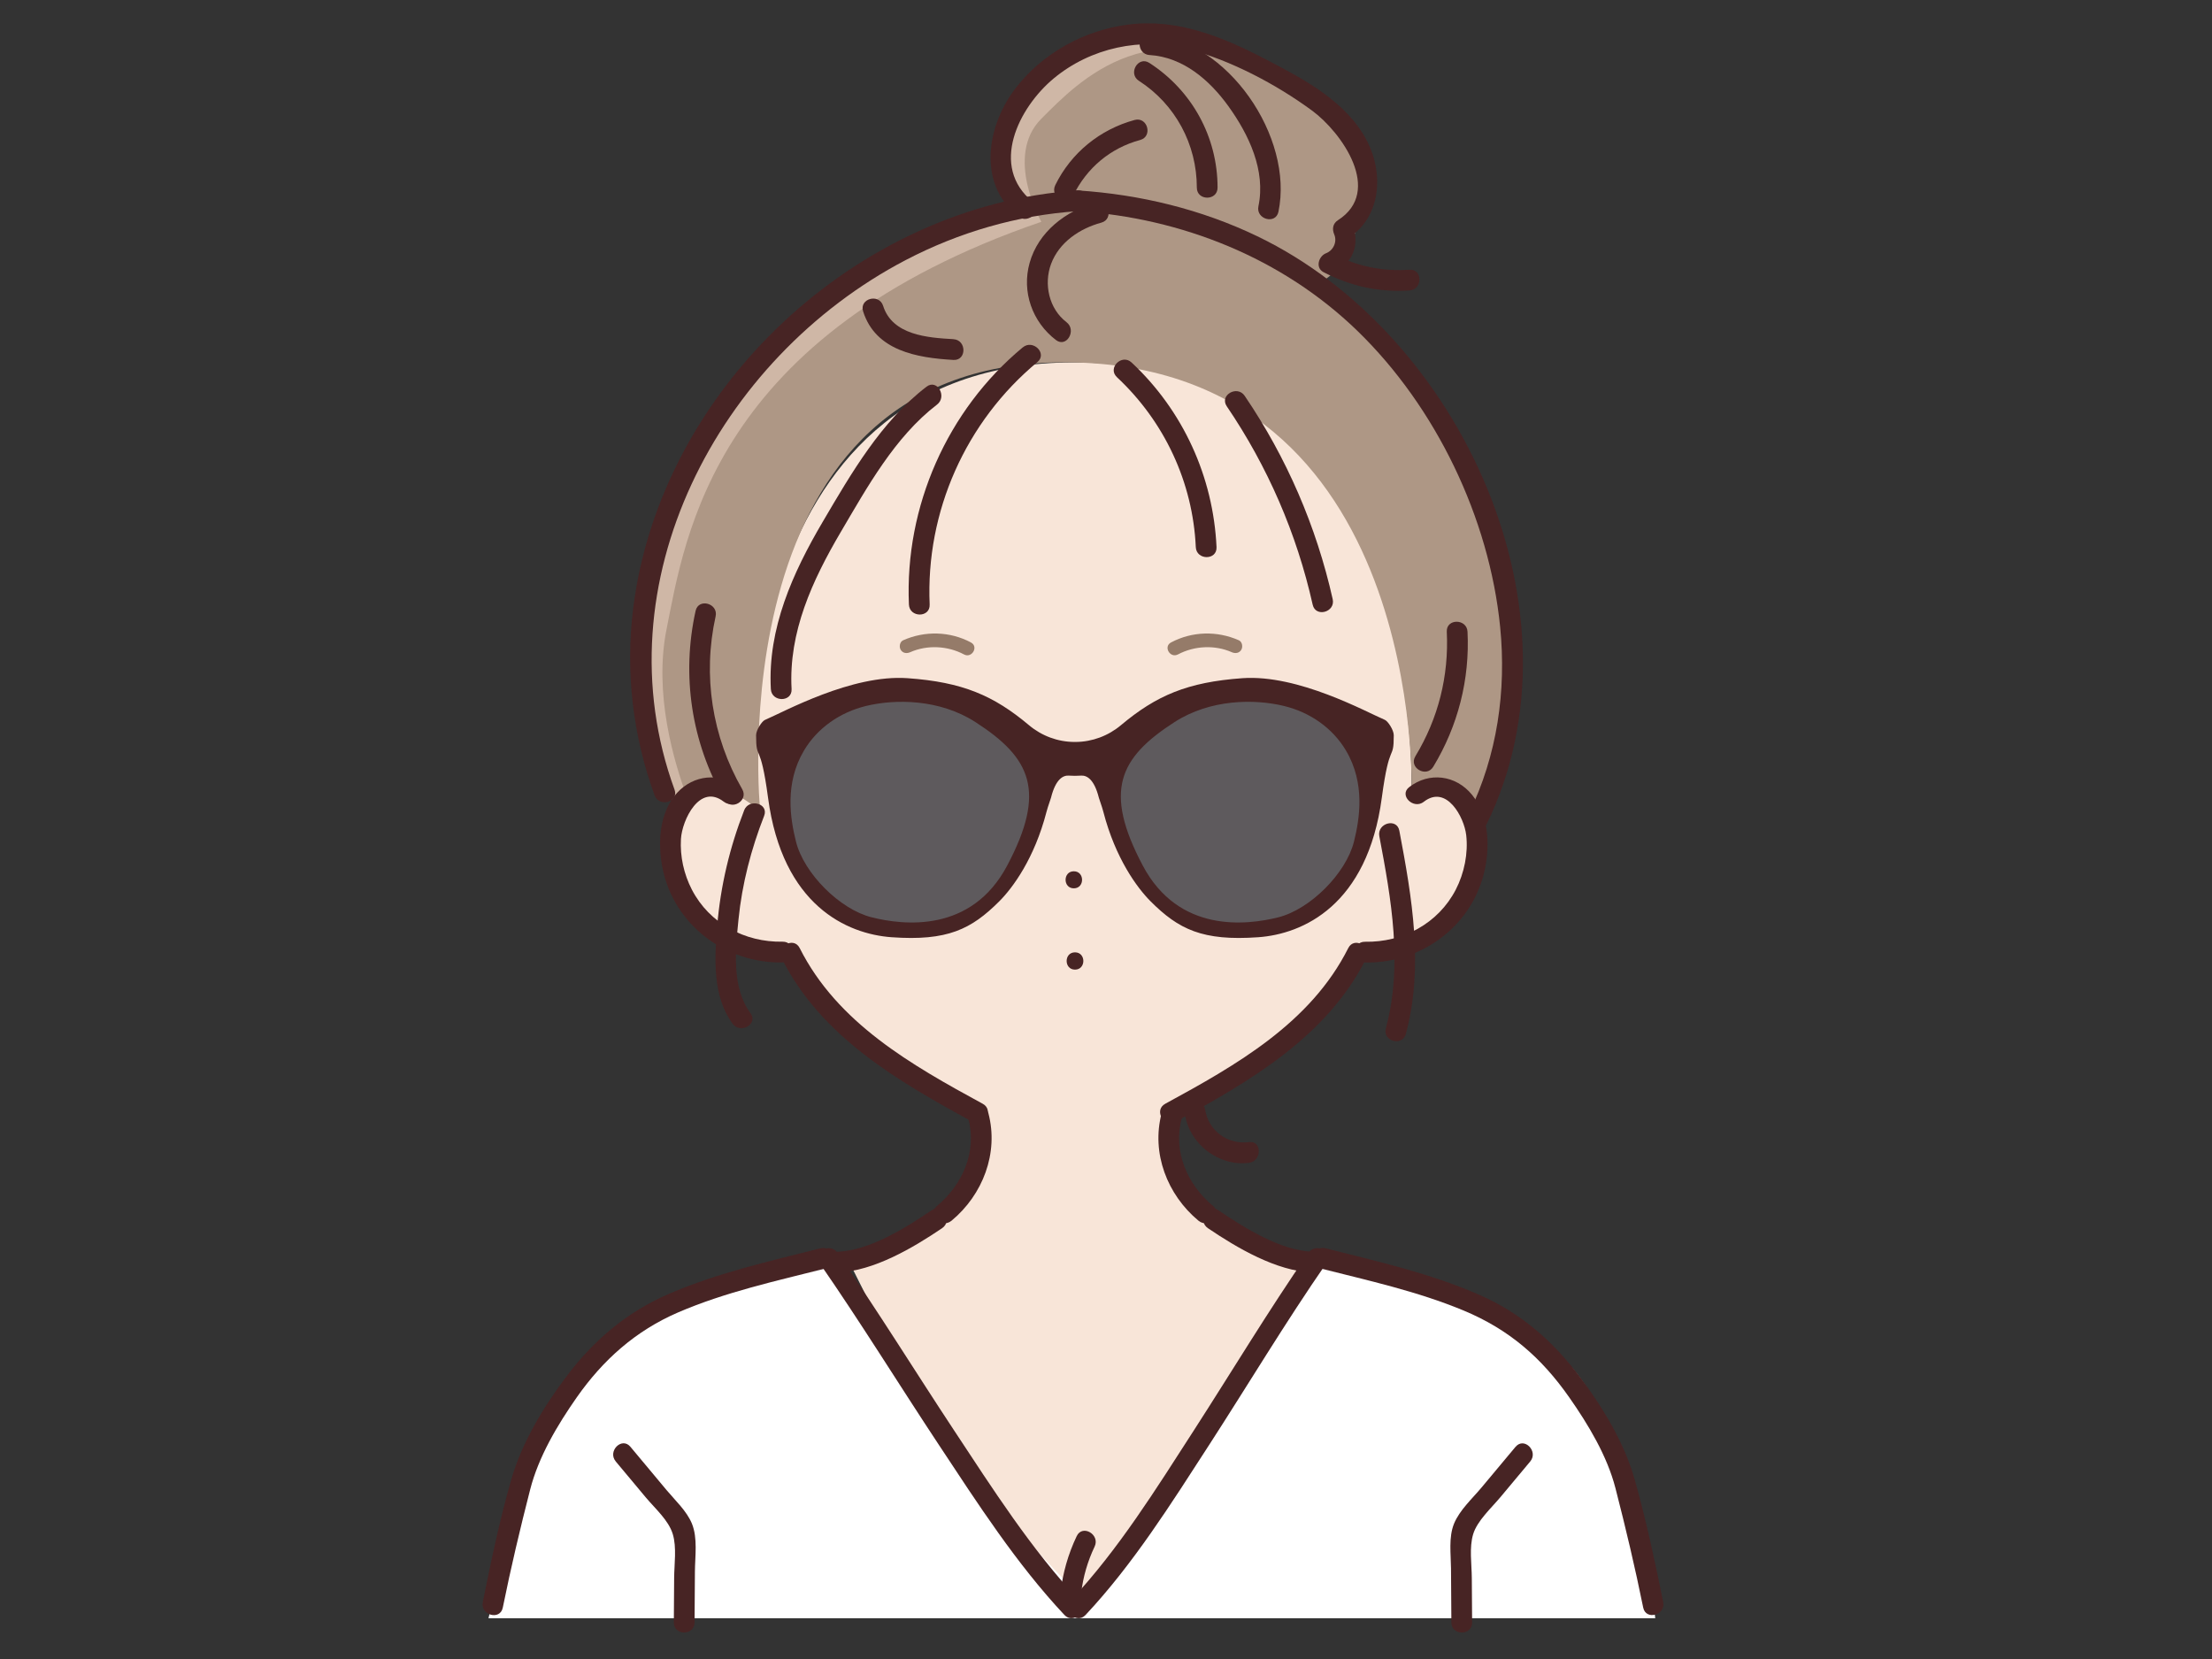 <?xml version="1.0" encoding="UTF-8"?>
<svg id="_レイヤー_1" data-name="レイヤー 1" xmlns="http://www.w3.org/2000/svg" width="640" height="480" viewBox="0 0 640 480">
  <rect x="0" y="0" width="640" height="480" fill="#333333" stroke="none"/>
  <defs>
    <style>
      .cls-1 {
        fill: #ae9785;
      }

      .cls-1, .cls-2, .cls-3, .cls-4, .cls-5, .cls-6, .cls-7 {
        stroke-width: 0px;
      }

      .cls-2 {
        fill: #cfb7a6;
      }

      .cls-3 {
        fill: #957b69;
      }

      .cls-4 {
        fill: #f8e5d8;
      }

      .cls-5 {
        fill: #fff;
      }

      .cls-6 {
        fill: #472424;
      }

      .cls-7 {
        fill: #5e5a5d;
      }
    </style>
  </defs>
  <path class="cls-4" d="M217.24,230.94s-14.91-8.13-20.34,4.07-10.85,35.25,32.54,43.39c0,0,23.05,35.25,51.52,42.03,0,0,21.69,24.4-35.25,44.74,0,0,20.34,40.67,21.69,42.03s43.39,56.94,43.39,56.94l36.61-47.45,31.18-52.88s-25.76-2.71-31.18-13.56c-5.42-10.85-12.2-12.2-9.49-28.47,0,0,42.03-17.63,54.23-44.74,0,0,28.47,1.36,33.9-25.76,5.42-27.12-6.78-23.05-17.63-23.05,0,0,4.07-123.38-97.62-123.38s-93.55,126.09-93.55,126.09Z"/>
  <path class="cls-5" d="M141.32,468.21h337.6s-6.78-63.72-31.18-78.64c-24.4-14.91-66.43-24.4-66.43-24.4,0,0-63.72,96.26-67.79,97.62,0,0-51.52-50.16-71.86-97.62,0,0-46.1,4.07-66.43,24.4-20.34,20.34-33.9,78.64-33.9,78.64Z"/>
  <g>
    <path class="cls-1" d="M219.96,235.01s-12.2-13.56-24.4-1.36c0,0-14.91-29.83-9.49-56.94,5.42-27.12,13.56-85.42,108.46-117.96,0,0-10.85-18.98,0-29.83,10.85-10.85,32.54-33.9,70.5-9.49s29.83,37.96,29.83,37.96c0,0-4.07,21.69-13.56,24.4,0,0,31.18,20.34,43.39,56.94,12.2,36.61,17.63,46.1,2.71,97.62,0,0-8.13-14.91-18.98-6.78,0,0,4.07-123.38-98.97-124.73-103.07-1.36-89.48,130.16-89.48,130.16Z"/>
    <path class="cls-2" d="M192.84,182.13c5.42-27.12,13.56-85.42,108.46-117.96,0,0-10.85-18.98,0-29.83,10.85-10.85,32.54-33.9,70.5-9.49,3.33,2.14,6.29,4.2,8.95,6.17-4.08-3.54-9.21-7.4-15.73-11.59-37.96-24.4-59.66-1.36-70.5,9.49-10.85,10.85,0,29.83,0,29.83-94.91,32.54-103.04,90.84-108.46,117.96-5.42,27.12,9.49,56.94,9.49,56.94,1.12-1.12,2.23-2.01,3.34-2.73-4.04-10.72-9.73-30.38-6.05-48.8Z"/>
  </g>
  <g>
    <g>
      <path class="cls-6" d="M213.66,227.72c-5.53-4.29-12.95-3.55-17.74,1.65-5.21,5.67-5.67,14.56-4.25,21.74,3.27,16.45,18.21,27.67,34.75,27.35,3.86-.08,3.87-6.08,0-6-10.88.21-21.16-5.24-26.24-15.06-2.32-4.49-3.46-9.63-3.16-14.68.33-5.43,5.41-16.17,12.38-10.77,3.02,2.34,7.29-1.88,4.24-4.24h0Z"/>
      <path class="cls-6" d="M411.96,231.97c6.53-5.06,11.66,4.42,12.26,9.65s-.54,10.99-3.03,15.8c-5.08,9.81-15.36,15.27-26.24,15.06-3.86-.08-3.86,5.92,0,6,16.54.32,31.48-10.9,34.75-27.35,1.4-7.07.93-15.36-3.78-21.15s-12.44-6.7-18.2-2.24c-3.05,2.36,1.23,6.58,4.24,4.24h0Z"/>
      <path class="cls-6" d="M226.19,277.33c11.38,22.62,33.68,35.55,55.12,47.21,3.39,1.85,6.43-3.33,3.03-5.18-20.56-11.19-42.05-23.34-52.97-45.06-1.74-3.45-6.91-.42-5.18,3.03h0Z"/>
      <path class="cls-6" d="M280.19,323.7c2.51,9.57-1.71,19.08-9.11,25.24-2.97,2.47,1.29,6.7,4.24,4.24,9.04-7.51,13.68-19.55,10.66-31.07-.98-3.73-6.77-2.15-5.79,1.6h0Z"/>
      <path class="cls-6" d="M390.1,274.3c-10.92,21.72-32.41,33.87-52.97,45.06-3.39,1.85-.37,7.03,3.03,5.18,21.44-11.66,43.75-24.59,55.12-47.21,1.73-3.44-3.44-6.48-5.18-3.03h0Z"/>
      <path class="cls-6" d="M237.39,361.17c-14.8,3.75-29.8,7.11-43.86,13.19-12.39,5.36-21.97,13.6-30.02,24.39-6.39,8.57-12.49,18.68-15.49,29.02-3.41,11.72-5.92,23.83-8.34,35.78-.76,3.77,5.02,5.38,5.79,1.6,2.32-11.47,5.02-22.87,7.93-34.21,2.44-9.51,7.88-18.64,13.46-26.62,7.64-10.91,17.08-19.31,29.34-24.6,13.69-5.9,28.38-9.1,42.78-12.75,3.74-.95,2.16-6.74-1.6-5.79h0Z"/>
      <path class="cls-6" d="M269.55,350.17c-7.45,5.05-17.96,11.64-27.14,11.99-3.85.15-3.87,6.15,0,6,10.37-.4,21.75-7.11,30.17-12.81,3.18-2.15.18-7.36-3.03-5.18h0Z"/>
      <path class="cls-6" d="M237.15,365.49c11.95,17.25,22.97,35.14,34.55,52.64,11.16,16.88,22.39,34.33,36.28,49.14,2.65,2.82,6.88-1.43,4.24-4.24-13.87-14.79-25.02-32.28-36.16-49.15-11.29-17.1-22.07-34.56-33.74-51.41-2.18-3.15-7.39-.16-5.18,3.03h0Z"/>
      <path class="cls-6" d="M178.15,422.84c2.87,3.44,5.74,6.88,8.62,10.32s6.66,6.67,7.89,10.72c1.16,3.83.42,8.65.39,12.66-.03,4.3-.06,8.59-.09,12.89-.03,3.86,5.97,3.87,6,0,.03-4.91.07-9.82.1-14.73.03-4.4.84-9.67-.86-13.85-1.5-3.67-4.85-6.74-7.35-9.73-3.49-4.18-6.97-8.35-10.46-12.53-2.48-2.97-6.7,1.3-4.24,4.24h0Z"/>
      <path class="cls-6" d="M381.91,366.96c13.96,3.54,28.16,6.65,41.5,12.19s22.67,13.79,30.62,25.15c5.5,7.86,10.96,16.91,13.37,26.27,2.95,11.45,5.68,22.97,8.03,34.56.76,3.78,6.55,2.18,5.79-1.6-2.4-11.88-4.99-23.85-8.27-35.52-2.93-10.43-9.13-20.66-15.56-29.27-7.83-10.5-17.17-18.73-29.2-24.03-14.3-6.3-29.59-9.73-44.68-13.55-3.74-.95-5.34,4.84-1.6,5.79h0Z"/>
      <path class="cls-6" d="M438.5,418.6c-3.28,3.93-6.56,7.86-9.85,11.79-2.68,3.21-6.36,6.54-7.96,10.47s-.9,8.78-.87,12.93c.04,5.22.07,10.44.11,15.65.03,3.86,6.03,3.87,6,0-.03-4.3-.06-8.59-.09-12.89-.03-4.06-.78-8.78.39-12.66s5.2-7.51,7.89-10.72c2.87-3.44,5.74-6.88,8.62-10.32,2.46-2.94-1.76-7.21-4.24-4.24h0Z"/>
      <path class="cls-6" d="M312.83,460.87c.54-4.65,1.87-9.18,3.88-13.4,1.65-3.47-3.52-6.52-5.18-3.03-2.5,5.25-4.03,10.66-4.7,16.43-.45,3.83,5.56,3.8,6,0h0Z"/>
      <path class="cls-6" d="M378.58,362.46c-11.6,16.76-22.12,34.28-33.17,51.41-10.89,16.88-21.79,34.45-35.57,49.16-2.64,2.82,1.6,7.07,4.24,4.24,13.8-14.73,24.79-32.25,35.71-49.13,11.34-17.53,22.08-35.48,33.97-52.65,2.2-3.18-3-6.19-5.18-3.03h0Z"/>
      <path class="cls-6" d="M336.09,322.11c-3.03,11.52,1.62,23.56,10.66,31.07,2.95,2.45,7.22-1.77,4.24-4.24-7.41-6.16-11.63-15.66-9.11-25.24.98-3.74-4.8-5.33-5.79-1.6h0Z"/>
      <path class="cls-6" d="M349.49,355.35c8.41,5.7,19.8,12.41,30.17,12.81,3.86.15,3.85-5.85,0-6-9.19-.36-19.68-6.94-27.14-11.99-3.2-2.17-6.21,3.02-3.03,5.18h0Z"/>
    </g>
    <g>
      <path class="cls-6" d="M310.69,252.09c-3.17,0-3.18,4.93,0,4.93s3.18-4.93,0-4.93Z"/>
      <path class="cls-7" d="M230.3,215.82s-15.15,50.47,29.98,53.05c40.36,2.31,43.82-48.44,36.9-54.2-6.92-5.77-43.82-29.98-65.73,1.15"/>
      <path class="cls-7" d="M391.75,215.82s15.15,50.47-29.98,53.05c-40.36,2.31-43.82-48.44-36.9-54.2,6.92-5.77,43.82-29.98,65.73,1.15"/>
      <path class="cls-6" d="M400.73,208.3c-5.54-2.35-25.13-13.23-41.27-12.08-15.92,1.14-24.91,5.02-35.15,13.61-3.66,3.07-8.3,4.81-13.08,4.84-.07,0-.14,0-.21,0s-.14,0-.21,0c-4.78-.03-9.42-1.76-13.08-4.84-10.24-8.6-19.23-12.48-35.15-13.61-16.14-1.15-35.73,9.73-41.27,12.08-.85.36-2.55,2.91-2.55,4.43,0,7.79,1.22,1.32,3.46,18.08,4.16,31.2,22.89,39.44,35.75,40.36,16.15,1.15,23.06-2.31,31.14-10.38,3.92-3.92,10.18-12.41,13.67-25.88.11-.43.23-.86.37-1.28l.94-2.83c1.38-5.54,3.6-6.5,5.15-6.39,1.18.08,2.36.08,3.54,0,1.55-.11,3.76.86,5.15,6.39l.94,2.83c.14.42.26.85.37,1.28,3.49,13.46,9.76,21.96,13.67,25.88,8.07,8.07,14.99,11.53,31.14,10.38,12.86-.92,31.59-9.16,35.75-40.36,2.24-16.77,3.46-10.29,3.46-18.08,0-1.52-1.7-4.07-2.55-4.43ZM291.42,250.42c-10.38,19.6-29.98,17.3-39.21,14.99-9.23-2.31-19.6-12.69-21.91-21.91-1.66-6.63-3.32-16.84,2.31-26.33,3.9-6.59,10.51-11.1,17.94-12.91,8.59-2.08,21.31-2,31.64,4.64,16.14,10.38,20.61,20.02,9.23,41.52ZM391.75,243.5c-2.31,9.23-12.69,19.6-21.91,21.91-9.23,2.31-28.83,4.61-39.21-14.99-11.38-21.5-6.92-31.14,9.23-41.52,10.34-6.64,23.05-6.73,31.64-4.64,7.44,1.8,14.05,6.32,17.94,12.91,5.62,9.5,3.96,19.7,2.31,26.33Z"/>
      <path class="cls-6" d="M311.03,280.54c3.22,0,3.22-5,0-5s-3.22,5,0,5h0Z"/>
      <path class="cls-3" d="M280.94,185.89c-6.1-3.25-13.33-3.43-19.63-.64-.99.44-1.22,1.88-.72,2.74.6,1.02,1.74,1.16,2.74.72,4.92-2.18,10.85-1.88,15.59.64,2.27,1.21,4.29-2.24,2.02-3.45h0Z"/>
      <path class="cls-3" d="M340.82,189.35c4.73-2.52,10.66-2.82,15.59-.64.99.44,2.15.29,2.74-.72.5-.85.28-2.3-.72-2.74-6.3-2.79-13.52-2.61-19.63.64-2.27,1.21-.25,4.66,2.02,3.45h0Z"/>
    </g>
    <g>
      <path class="cls-6" d="M311.8,55.1c-63.78,4.22-120.63,57.27-128.6,120.87-2.29,18.28-.13,36.81,6.18,54.11,1.31,3.6,7.11,2.04,5.79-1.6-21.8-59.74,12.62-124.87,66.85-153.22,15.44-8.07,32.39-13.01,49.79-14.16,3.83-.25,3.86-6.26,0-6h0Z"/>
      <path class="cls-6" d="M430.19,238.34c29.7-61.04-7.59-141.71-66.4-169.98-16.28-7.83-33.92-12.08-51.9-13.26-3.85-.25-3.84,5.75,0,6,30.03,1.98,59.09,13.54,80.84,34.62,22.73,22.04,38.17,54.16,41.31,85.66,1.84,18.52-.84,37.14-9.02,53.94-1.68,3.46,3.49,6.5,5.18,3.03h0Z"/>
      <path class="cls-6" d="M295.91,100.51c-21.84,18.11-34.17,46.08-32.93,74.4.17,3.85,6.17,3.87,6,0-1.18-26.9,10.46-52.98,31.18-70.16,2.98-2.47-1.29-6.69-4.24-4.24h0Z"/>
      <path class="cls-6" d="M268.08,111.88c-13.14,10.06-21.76,25.02-30.03,39.08-8.69,14.77-15.98,30.9-15.02,48.41.21,3.84,6.21,3.86,6,0-.91-16.49,6.02-31.48,14.2-45.39,7.68-13.04,15.67-27.57,27.88-36.92,3.02-2.32.04-7.53-3.03-5.18h0Z"/>
      <path class="cls-6" d="M323.16,109.13c13.73,12.82,21.96,30.38,22.82,49.17.18,3.84,6.18,3.87,6,0-.94-20.34-9.69-39.51-24.58-53.42-2.82-2.63-7.07,1.6-4.24,4.24h0Z"/>
      <path class="cls-6" d="M354.94,117.55c11.86,17.47,20.24,36.81,24.86,57.41.84,3.77,6.63,2.17,5.79-1.6-4.72-21.06-13.34-40.99-25.47-58.84-2.16-3.18-7.36-.18-5.18,3.03h0Z"/>
      <path class="cls-6" d="M215.31,234.45c-4.19,10.72-6.84,21.91-7.8,33.39-.78,9.37-1.42,20.39,4.46,28.36,2.27,3.07,7.48.08,5.18-3.03-5.53-7.5-4.35-18.38-3.48-27.14,1.03-10.3,3.65-20.35,7.42-29.98,1.41-3.6-4.39-5.16-5.79-1.6h0Z"/>
      <path class="cls-6" d="M399.08,241.93c3.48,18.35,6.84,37.2,1.89,55.61-1,3.73,4.78,5.33,5.79,1.6,5.23-19.46,1.79-39.39-1.89-58.8-.72-3.79-6.5-2.18-5.79,1.6h0Z"/>
      <path class="cls-6" d="M342.89,322.64c1.38,8.5,9.91,14.92,18.47,13.8,3.78-.49,3.82-6.5,0-6-6.17.8-11.68-3.24-12.68-9.4-.62-3.8-6.4-2.19-5.79,1.6h0Z"/>
      <path class="cls-6" d="M308.57,93.21c-5.06-3.84-6.64-11-4.46-16.85,2.35-6.29,8.3-10.25,14.53-11.94,3.72-1.01,2.14-6.8-1.6-5.79-8.69,2.36-16.61,8.45-19.13,17.4-2.37,8.39.78,17.16,7.62,22.36,3.08,2.33,6.07-2.87,3.03-5.18h0Z"/>
      <path class="cls-6" d="M275.86,98.13c-7.45-.42-17.66-1.14-20.35-9.65-1.16-3.67-6.95-2.1-5.79,1.6,3.62,11.45,15.66,13.46,26.14,14.06,3.86.22,3.85-5.78,0-6h0Z"/>
      <path class="cls-6" d="M298.81,58.39c-12.64-10.22-4.06-27.28,6.04-35.68,10.72-8.91,25.36-12.03,38.79-8.53,12.44,3.24,25.6,10.2,35.97,17.81,8.55,6.28,20.64,23.32,7.5,31.72-1.49.95-1.74,2.56-1.08,4.1.91,2.13-.23,4.64-2.36,5.46s-3.21,4.19-.72,5.48c7.77,4.05,16.11,5.89,24.86,5.29,3.83-.26,3.86-6.26,0-6-7.71.52-14.97-.9-21.83-4.47l-.72,5.48c6.04-2.34,8.48-8.37,5.94-14.28l-1.08,4.1c9.48-6.06,10.27-18.66,5.44-28.02-5.87-11.37-18.04-17.79-28.91-23.47-12.6-6.59-25.86-12.16-40.37-10.25-12.48,1.64-24.3,8.08-32.13,17.99-8.58,10.86-11.61,27.79.4,37.5,2.98,2.41,7.25-1.81,4.24-4.24h0Z"/>
      <path class="cls-6" d="M332.61,15.92c9.67.6,17.34,7.23,22.79,14.79,5.94,8.24,10.87,18.63,8.7,28.97-.79,3.77,4.99,5.38,5.79,1.6,4.51-21.55-14.7-49.95-37.28-51.35-3.86-.24-3.84,5.76,0,6h0Z"/>
      <path class="cls-6" d="M329.52,23.38c10.54,6.8,16.76,18.39,16.76,30.91,0,3.86,6,3.87,6,0,0-14.68-7.42-28.14-19.74-36.09-3.25-2.1-6.27,3.09-3.03,5.18h0Z"/>
      <path class="cls-6" d="M310.52,56.58c3.93-8.01,10.74-13.74,19.37-16.08,3.72-1.01,2.14-6.8-1.6-5.79-10.02,2.72-18.38,9.5-22.96,18.84-1.69,3.45,3.48,6.5,5.18,3.03h0Z"/>
      <path class="cls-6" d="M201.26,176.73c-4.14,18.69-1.23,38.04,8.31,54.65,1.92,3.35,7.11.33,5.18-3.03-8.73-15.19-11.49-32.9-7.7-50.02.83-3.76-4.95-5.37-5.79-1.6h0Z"/>
      <path class="cls-6" d="M418.6,182.78c.63,12.8-2.45,25.07-9.09,36.03-2.01,3.31,3.18,6.33,5.18,3.03,7.15-11.81,10.59-25.27,9.91-39.06-.19-3.84-6.19-3.87-6,0h0Z"/>
    </g>
  </g>
</svg>
